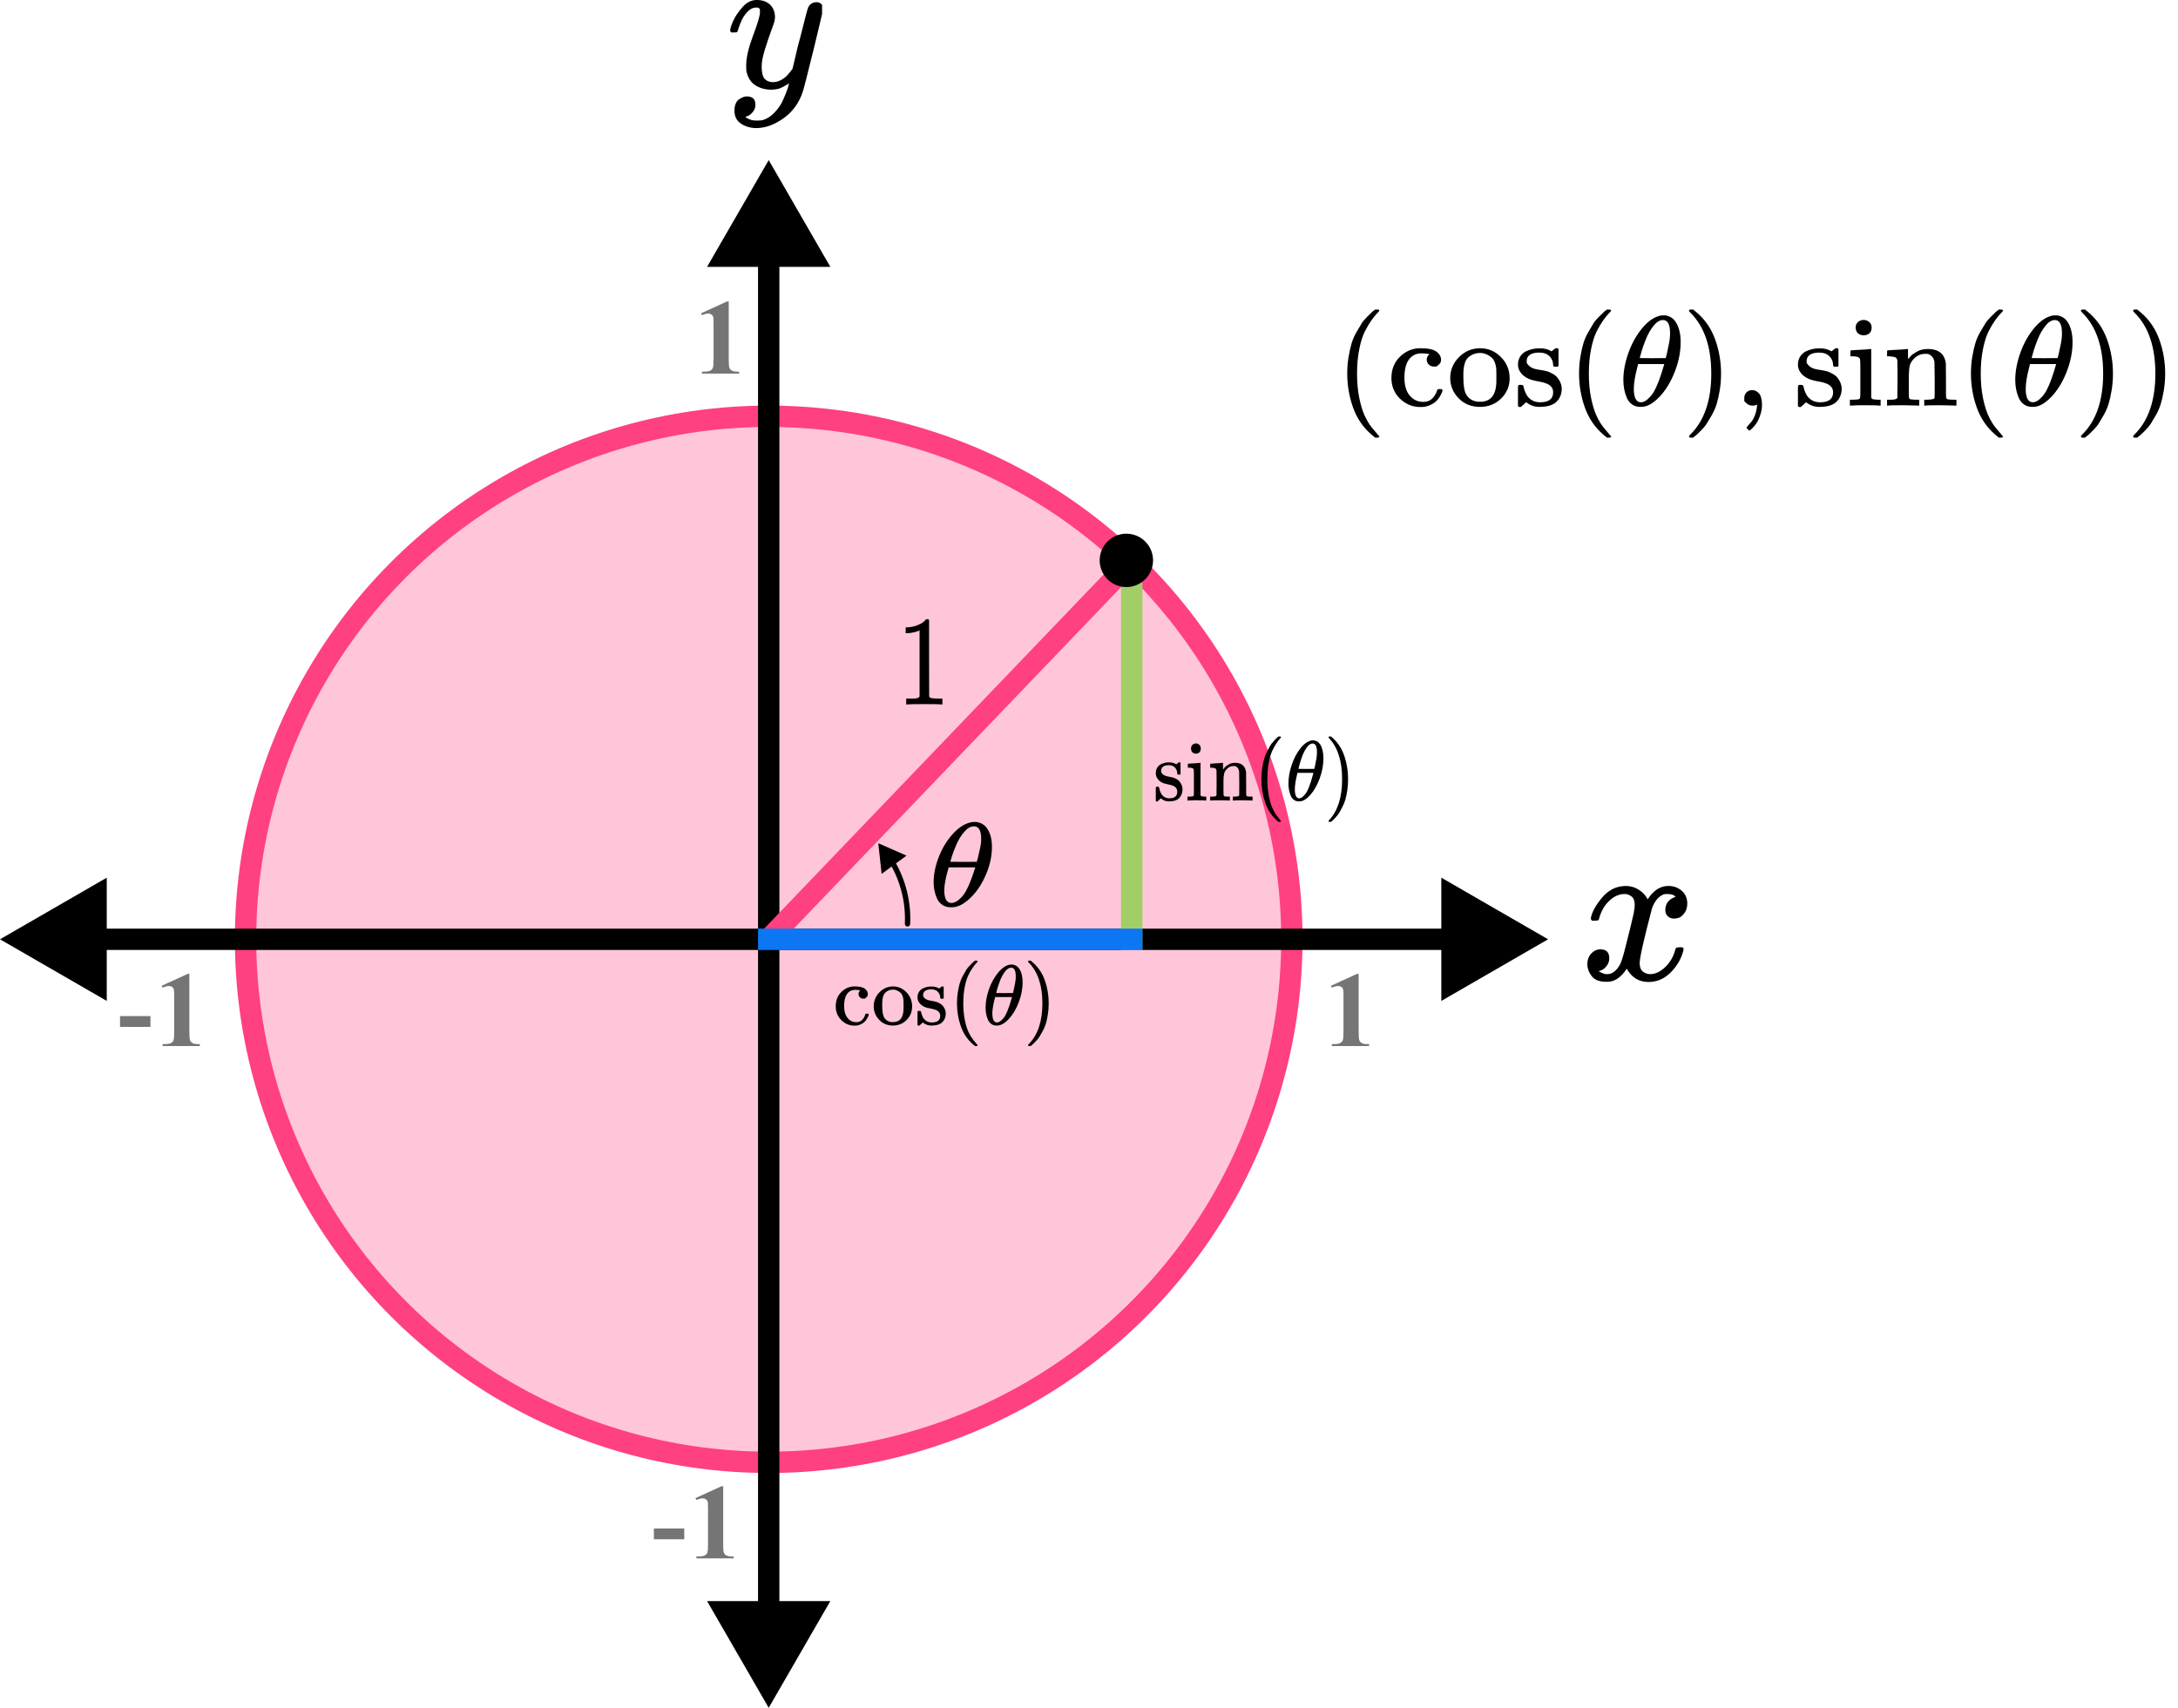 <?xml version="1.0" encoding="UTF-8"?> <svg xmlns="http://www.w3.org/2000/svg" width="204" height="160" viewBox="0 0 204 160" fill="none"><circle cx="72" cy="88" r="49" fill="#FF4081" fill-opacity="0.3" stroke="#FF4081" stroke-width="2"></circle><path d="M72 15L66.227 25L77.773 25L72 15ZM72 160L77.773 150L66.227 150L72 160ZM71 24L71 151L73 151L73 24L71 24Z" fill="black"></path><path d="M0 88L10 93.773V82.227L0 88ZM145 88L135 82.227V93.773L145 88ZM9 89L136 89V87L9 87V89Z" fill="black"></path><path d="M106 52.5L106 89" stroke="#A1CE67" stroke-width="2"></path><path d="M72 88L106.5 52" stroke="#FF4081" stroke-width="2"></path><path d="M71 88H107" stroke="#0D77F3" stroke-width="2"></path><path d="M84.752 86.544C84.746 86.682 84.853 86.799 84.991 86.805C85.129 86.811 85.245 86.704 85.252 86.566L84.752 86.544ZM82.263 79L82.578 81.869L84.906 80.161L82.263 79ZM85.252 86.566C85.345 84.493 84.836 82.455 83.81 80.688L83.378 80.939C84.356 82.624 84.841 84.567 84.752 86.544L85.252 86.566Z" fill="black"></path><path d="M68.257 28.242V33.657C68.257 34.064 68.275 34.325 68.311 34.438C68.346 34.549 68.421 34.64 68.535 34.712C68.649 34.783 68.831 34.819 69.082 34.819H69.233V35H65.747V34.819H65.923C66.206 34.819 66.408 34.787 66.528 34.722C66.649 34.657 66.73 34.567 66.772 34.453C66.815 34.339 66.836 34.074 66.836 33.657V30.225C66.836 29.919 66.821 29.728 66.792 29.653C66.763 29.575 66.707 29.51 66.626 29.458C66.548 29.403 66.457 29.375 66.353 29.375C66.186 29.375 65.985 29.427 65.747 29.531L65.659 29.355L68.096 28.242H68.257Z" fill="#757575"></path><path d="M64.091 144.208H61.244V143.197H64.091V144.208ZM67.737 139.242V144.657C67.737 145.064 67.755 145.325 67.791 145.438C67.826 145.549 67.901 145.64 68.015 145.712C68.129 145.784 68.311 145.819 68.562 145.819H68.713V146H65.227V145.819H65.403C65.686 145.819 65.888 145.787 66.008 145.722C66.129 145.657 66.21 145.567 66.252 145.453C66.295 145.339 66.316 145.074 66.316 144.657V141.225C66.316 140.919 66.301 140.728 66.272 140.653C66.243 140.575 66.187 140.51 66.106 140.458C66.028 140.403 65.937 140.375 65.833 140.375C65.667 140.375 65.465 140.427 65.227 140.531L65.139 140.355L67.576 139.242H67.737Z" fill="#757575"></path><path d="M127.257 91.242V96.657C127.257 97.064 127.275 97.325 127.311 97.439C127.346 97.549 127.421 97.64 127.535 97.712C127.649 97.784 127.831 97.819 128.082 97.819H128.233V98H124.747V97.819H124.923C125.206 97.819 125.408 97.787 125.528 97.722C125.649 97.657 125.73 97.567 125.772 97.453C125.815 97.339 125.836 97.074 125.836 96.657V93.225C125.836 92.919 125.821 92.728 125.792 92.653C125.763 92.575 125.707 92.51 125.626 92.458C125.548 92.403 125.457 92.375 125.353 92.375C125.187 92.375 124.985 92.427 124.747 92.531L124.659 92.356L127.096 91.242H127.257Z" fill="#757575"></path><path d="M14.091 96.208H11.244V95.197H14.091V96.208ZM17.737 91.242V96.657C17.737 97.064 17.755 97.325 17.791 97.439C17.826 97.549 17.901 97.64 18.015 97.712C18.129 97.784 18.311 97.819 18.562 97.819H18.713V98H15.227V97.819H15.403C15.686 97.819 15.888 97.787 16.008 97.722C16.129 97.657 16.21 97.567 16.253 97.453C16.295 97.339 16.316 97.074 16.316 96.657V93.225C16.316 92.919 16.301 92.728 16.272 92.653C16.243 92.575 16.187 92.51 16.106 92.458C16.028 92.403 15.937 92.375 15.833 92.375C15.667 92.375 15.465 92.427 15.227 92.531L15.139 92.356L17.576 91.242H17.737Z" fill="#757575"></path><circle cx="105.5" cy="52.5" r="2.5" fill="black"></circle><path d="M86.13 59.059L86 59.119C85.907 59.16 85.773 59.2 85.6 59.239C85.427 59.279 85.233 59.308 85.02 59.324H84.83V58.771H85.02C85.333 58.755 85.623 58.695 85.89 58.591C86.157 58.487 86.343 58.391 86.45 58.303C86.557 58.215 86.65 58.127 86.73 58.039C86.743 58.015 86.783 58.003 86.85 58.003C86.91 58.003 86.967 58.027 87.02 58.075V61.665L87.03 65.267C87.077 65.324 87.117 65.36 87.15 65.376C87.183 65.392 87.263 65.408 87.39 65.424C87.517 65.44 87.723 65.448 88.01 65.448H88.27V66H88.16C88.02 65.976 87.49 65.964 86.57 65.964C85.663 65.964 85.14 65.976 85 66H84.88V65.448H85.14C85.287 65.448 85.413 65.448 85.52 65.448C85.627 65.448 85.71 65.444 85.77 65.436C85.83 65.428 85.883 65.416 85.93 65.4C85.977 65.384 86.003 65.376 86.01 65.376C86.017 65.376 86.037 65.356 86.07 65.316C86.103 65.275 86.123 65.26 86.13 65.267V59.059Z" fill="black"></path><g clip-path="url(#clip0)"><path d="M68.387 2.875C68.387 2.702 68.478 2.405 68.662 1.985C68.846 1.564 69.14 1.125 69.544 0.668C69.948 0.21 70.4 -0.012 70.903 -9.53674e-07C71.404 -9.53674e-07 71.808 0.142 72.114 0.427C72.421 0.711 72.58 1.107 72.592 1.614C72.567 1.849 72.549 1.978 72.537 2.003C72.537 2.04 72.439 2.325 72.243 2.856C72.047 3.388 71.845 3.988 71.637 4.655C71.429 5.323 71.331 5.855 71.343 6.25C71.343 6.782 71.429 7.153 71.6 7.363C71.772 7.573 72.029 7.685 72.371 7.697C72.653 7.697 72.916 7.629 73.161 7.493C73.406 7.357 73.596 7.215 73.73 7.066C73.865 6.918 74.03 6.714 74.226 6.454C74.226 6.442 74.257 6.318 74.318 6.083C74.379 5.849 74.465 5.484 74.575 4.989C74.685 4.495 74.802 4.037 74.924 3.617C75.389 1.762 75.646 0.791 75.695 0.705C75.854 0.371 76.118 0.204 76.485 0.204C76.644 0.204 76.773 0.247 76.871 0.334C76.968 0.42 77.036 0.495 77.073 0.556C77.109 0.618 77.121 0.674 77.109 0.723C77.109 0.884 76.809 2.182 76.209 4.618C75.61 7.054 75.267 8.389 75.181 8.624C74.838 9.651 74.245 10.467 73.4 11.073C72.555 11.678 71.71 11.988 70.866 12C70.315 12 69.831 11.864 69.415 11.592C68.999 11.32 68.791 10.912 68.791 10.368C68.791 10.096 68.834 9.867 68.919 9.682C69.005 9.496 69.121 9.36 69.268 9.274C69.415 9.187 69.537 9.125 69.635 9.088C69.733 9.051 69.837 9.032 69.948 9.032C70.486 9.032 70.756 9.292 70.756 9.811C70.756 10.059 70.682 10.275 70.535 10.461C70.388 10.646 70.248 10.77 70.113 10.832C69.978 10.893 69.899 10.924 69.874 10.924L69.819 10.943C69.844 11.005 69.96 11.079 70.168 11.165C70.376 11.252 70.584 11.295 70.792 11.295H70.939C71.147 11.295 71.306 11.283 71.417 11.258C71.821 11.147 72.194 10.912 72.537 10.553C72.88 10.195 73.143 9.811 73.326 9.403C73.51 8.995 73.651 8.649 73.749 8.365C73.847 8.08 73.896 7.895 73.896 7.808L73.785 7.883C73.712 7.932 73.596 8 73.437 8.087C73.277 8.173 73.118 8.247 72.959 8.309C72.714 8.371 72.476 8.402 72.243 8.402C71.68 8.402 71.184 8.266 70.756 7.994C70.327 7.722 70.046 7.283 69.911 6.677C69.899 6.59 69.892 6.399 69.892 6.102C69.892 5.397 70.107 4.476 70.535 3.338C70.964 2.201 71.178 1.478 71.178 1.168C71.178 1.156 71.178 1.144 71.178 1.131C71.178 1.02 71.178 0.946 71.178 0.909C71.178 0.872 71.153 0.828 71.105 0.779C71.055 0.73 70.988 0.705 70.903 0.705H70.829C70.547 0.705 70.29 0.822 70.058 1.057C69.825 1.292 69.641 1.546 69.507 1.818C69.372 2.09 69.268 2.349 69.195 2.597C69.121 2.844 69.072 2.98 69.048 3.005C69.023 3.029 68.925 3.042 68.754 3.042H68.497C68.423 2.968 68.387 2.912 68.387 2.875Z" fill="black"></path></g><path d="M149 86.041C149.09 85.485 149.436 84.843 150.039 84.114C150.641 83.386 151.385 83.015 152.269 83.002C152.718 83.002 153.128 83.121 153.5 83.359C153.872 83.598 154.148 83.896 154.327 84.253C154.866 83.419 155.513 83.002 156.269 83.002C156.744 83.002 157.154 83.147 157.5 83.439C157.846 83.73 158.026 84.121 158.039 84.611C158.039 84.995 157.949 85.306 157.769 85.544C157.59 85.783 157.417 85.928 157.25 85.981C157.084 86.034 156.936 86.061 156.808 86.061C156.564 86.061 156.366 85.988 156.212 85.842C156.058 85.697 155.981 85.505 155.981 85.266C155.981 84.657 156.302 84.24 156.943 84.015C156.802 83.843 156.545 83.757 156.173 83.757C156.007 83.757 155.885 83.77 155.808 83.796C155.321 84.008 154.962 84.445 154.731 85.107C153.962 88.034 153.577 89.742 153.577 90.232C153.577 90.603 153.68 90.868 153.885 91.027C154.09 91.186 154.314 91.265 154.558 91.265C155.032 91.265 155.5 91.046 155.962 90.61C156.423 90.173 156.737 89.636 156.904 89.001C156.943 88.868 156.981 88.795 157.019 88.782C157.058 88.769 157.161 88.756 157.327 88.742H157.404C157.596 88.742 157.693 88.795 157.693 88.901C157.693 88.915 157.68 88.987 157.654 89.12C157.449 89.875 157.052 90.543 156.462 91.126C155.872 91.709 155.186 92 154.404 92C153.507 92 152.827 91.583 152.366 90.749C151.84 91.57 151.237 91.98 150.558 91.98H150.443C149.814 91.98 149.366 91.808 149.096 91.464C148.827 91.119 148.686 90.755 148.673 90.371C148.673 89.947 148.795 89.603 149.039 89.338C149.282 89.073 149.571 88.941 149.904 88.941C150.455 88.941 150.731 89.219 150.731 89.775C150.731 90.04 150.654 90.272 150.5 90.471C150.346 90.669 150.199 90.802 150.058 90.868C149.917 90.934 149.834 90.967 149.808 90.967L149.75 90.987C149.75 91 149.789 91.027 149.866 91.066C149.943 91.106 150.045 91.153 150.173 91.206C150.302 91.258 150.423 91.278 150.539 91.265C151 91.265 151.398 90.967 151.731 90.371C151.846 90.159 151.994 89.709 152.173 89.02C152.353 88.332 152.532 87.617 152.712 86.875C152.891 86.134 152.994 85.697 153.019 85.564C153.084 85.207 153.116 84.948 153.116 84.79C153.116 84.419 153.019 84.154 152.827 83.995C152.635 83.836 152.417 83.757 152.173 83.757C151.661 83.757 151.18 83.969 150.731 84.392C150.282 84.816 149.968 85.359 149.789 86.021C149.763 86.14 149.731 86.207 149.693 86.22C149.654 86.233 149.552 86.246 149.385 86.259H149.116C149.039 86.18 149 86.107 149 86.041Z" fill="black"></path><path d="M87.447 82.651C87.447 81.89 87.614 81.089 87.946 80.246C88.279 79.403 88.731 78.677 89.302 78.065C89.874 77.454 90.466 77.103 91.081 77.014C91.089 77.014 91.123 77.014 91.183 77.014C91.243 77.014 91.294 77.01 91.336 77.002C91.797 77.032 92.155 77.215 92.411 77.55C92.744 77.998 92.91 78.598 92.91 79.351C92.91 80.209 92.718 81.081 92.334 81.969C91.951 82.856 91.46 83.583 90.863 84.15C90.266 84.717 89.695 85 89.149 85H89.059C88.752 85 88.488 84.925 88.266 84.776C88.044 84.627 87.878 84.43 87.767 84.183C87.656 83.937 87.575 83.688 87.524 83.434C87.473 83.18 87.447 82.919 87.447 82.651ZM91.899 78.557C91.899 77.797 91.673 77.416 91.221 77.416C90.914 77.416 90.616 77.584 90.326 77.92C90.036 78.255 89.797 78.635 89.609 79.061C89.422 79.486 89.277 79.858 89.174 80.179C89.072 80.5 89.017 80.686 89.008 80.738C89.426 80.746 89.84 80.749 90.249 80.749L91.49 80.738C91.498 80.731 91.533 80.608 91.592 80.369C91.652 80.131 91.72 79.832 91.797 79.474C91.874 79.116 91.908 78.811 91.899 78.557ZM88.445 83.412C88.445 84.202 88.671 84.597 89.123 84.597C89.251 84.597 89.388 84.56 89.533 84.486C89.677 84.411 89.852 84.269 90.057 84.06C90.262 83.852 90.466 83.527 90.671 83.087C90.876 82.647 91.081 82.103 91.285 81.454L91.349 81.264H88.855C88.855 81.286 88.816 81.428 88.739 81.689C88.663 81.95 88.594 82.241 88.535 82.562C88.475 82.882 88.445 83.166 88.445 83.412Z" fill="black"></path><g clip-path="url(#clip1)"><path d="M81.007 93.559C81.007 93.559 80.95 93.559 80.836 93.559C80.722 93.559 80.625 93.519 80.544 93.439C80.462 93.359 80.419 93.258 80.414 93.135C80.414 93.013 80.454 92.911 80.535 92.831C80.563 92.805 80.576 92.789 80.576 92.783C80.576 92.778 80.549 92.773 80.495 92.767C80.354 92.746 80.221 92.735 80.097 92.735C79.832 92.735 79.615 92.821 79.447 92.991C79.192 93.242 79.065 93.661 79.065 94.247C79.065 94.685 79.149 95.029 79.317 95.279C79.539 95.605 79.837 95.767 80.211 95.767C80.433 95.767 80.611 95.698 80.747 95.559C80.882 95.421 80.98 95.255 81.039 95.063C81.05 95.021 81.064 94.994 81.08 94.983C81.096 94.973 81.139 94.967 81.21 94.967H81.323C81.356 94.999 81.372 95.023 81.372 95.039C81.372 95.061 81.361 95.103 81.34 95.167C81.318 95.231 81.275 95.319 81.21 95.431C81.145 95.543 81.066 95.645 80.974 95.735C80.882 95.826 80.752 95.909 80.584 95.983C80.416 96.058 80.23 96.093 80.024 96.087C79.558 96.087 79.152 95.917 78.805 95.575C78.459 95.234 78.283 94.805 78.277 94.287C78.277 93.733 78.453 93.282 78.805 92.935C79.157 92.589 79.566 92.415 80.032 92.415C80.498 92.415 80.823 92.487 81.007 92.631C81.191 92.775 81.283 92.946 81.283 93.143C81.283 93.266 81.237 93.365 81.145 93.439L81.007 93.559Z" fill="black"></path><path d="M81.835 94.288C81.835 93.781 82.011 93.344 82.363 92.976C82.715 92.608 83.141 92.421 83.639 92.416C84.126 92.416 84.546 92.597 84.898 92.96C85.25 93.323 85.428 93.763 85.434 94.28C85.434 94.787 85.261 95.213 84.914 95.56C84.567 95.907 84.142 96.08 83.639 96.08C83.113 96.08 82.683 95.901 82.347 95.544C82.011 95.187 81.841 94.768 81.835 94.288ZM83.639 95.76C84.299 95.76 84.63 95.325 84.63 94.456V94.2V94C84.63 93.883 84.627 93.781 84.622 93.696C84.616 93.611 84.597 93.509 84.565 93.392C84.532 93.275 84.489 93.179 84.435 93.104C84.381 93.029 84.297 92.955 84.183 92.88C84.069 92.805 83.936 92.752 83.785 92.72C83.758 92.715 83.715 92.712 83.655 92.712C83.493 92.712 83.338 92.744 83.192 92.808C82.959 92.925 82.808 93.088 82.737 93.296C82.667 93.504 82.632 93.749 82.632 94.032V94.192C82.632 94.704 82.683 95.064 82.786 95.272C82.959 95.597 83.243 95.76 83.639 95.76Z" fill="black"></path><path d="M88.065 93.472C88.065 93.259 87.992 93.075 87.846 92.92C87.7 92.765 87.489 92.688 87.212 92.688C87.017 92.688 86.85 92.723 86.709 92.792C86.546 92.893 86.465 93.032 86.465 93.208C86.46 93.235 86.46 93.269 86.465 93.312C86.47 93.355 86.514 93.419 86.595 93.504C86.676 93.589 86.793 93.656 86.944 93.704C87.042 93.731 87.161 93.755 87.302 93.776C87.442 93.797 87.562 93.821 87.659 93.848C87.757 93.875 87.843 93.909 87.919 93.952C88.011 93.995 88.1 94.048 88.187 94.112C88.274 94.176 88.36 94.285 88.447 94.44C88.534 94.595 88.58 94.76 88.585 94.936C88.585 95.267 88.482 95.539 88.276 95.752C88.071 95.965 87.738 96.075 87.277 96.08H87.212C86.931 96.08 86.671 95.984 86.433 95.792L86.368 95.848L86.294 95.92C86.262 95.952 86.229 95.981 86.197 96.008L86.108 96.088H86.043H86.01C85.994 96.088 85.969 96.072 85.937 96.04V95.408V94.944C85.937 94.832 85.942 94.765 85.953 94.744C85.964 94.723 85.991 94.709 86.034 94.704H86.108C86.173 94.704 86.216 94.715 86.238 94.736C86.259 94.757 86.273 94.789 86.278 94.832C86.284 94.875 86.302 94.947 86.335 95.048C86.368 95.149 86.419 95.261 86.489 95.384C86.679 95.656 86.942 95.792 87.277 95.792C87.802 95.792 88.065 95.584 88.065 95.168C88.065 95.013 88.016 94.888 87.919 94.792C87.811 94.664 87.586 94.568 87.245 94.504C86.904 94.44 86.679 94.379 86.571 94.32C86.376 94.229 86.221 94.107 86.108 93.952C85.994 93.797 85.937 93.632 85.937 93.456C85.937 93.248 85.983 93.072 86.075 92.928C86.167 92.784 86.284 92.677 86.424 92.608C86.565 92.539 86.701 92.491 86.831 92.464C86.96 92.437 87.08 92.424 87.188 92.424H87.277C87.494 92.424 87.683 92.464 87.846 92.544L87.968 92.608L88.041 92.552C88.095 92.504 88.154 92.459 88.219 92.416H88.284H88.317C88.333 92.416 88.358 92.432 88.39 92.464V93.52L88.341 93.568H88.114C88.081 93.536 88.065 93.504 88.065 93.472Z" fill="black"></path><path d="M89.633 94C89.633 93.632 89.66 93.283 89.714 92.952C89.768 92.621 89.831 92.336 89.901 92.096C89.971 91.856 90.071 91.621 90.201 91.392C90.331 91.163 90.434 90.984 90.51 90.856C90.586 90.728 90.7 90.589 90.851 90.44C91.003 90.291 91.092 90.2 91.119 90.168C91.146 90.136 91.214 90.08 91.322 90H91.428H91.46C91.536 90 91.574 90.024 91.574 90.072C91.574 90.088 91.528 90.144 91.436 90.24C91.344 90.336 91.233 90.477 91.103 90.664C90.973 90.851 90.84 91.08 90.705 91.352C90.57 91.624 90.456 91.992 90.364 92.456C90.272 92.92 90.226 93.435 90.226 94C90.226 94.565 90.272 95.077 90.364 95.536C90.456 95.995 90.567 96.365 90.697 96.648C90.827 96.931 90.96 97.16 91.095 97.336C91.23 97.512 91.344 97.653 91.436 97.76C91.528 97.867 91.574 97.923 91.574 97.928C91.574 97.976 91.534 98 91.452 98H91.428H91.322L91.095 97.808C90.586 97.355 90.215 96.789 89.982 96.112C89.749 95.435 89.633 94.731 89.633 94Z" fill="black"></path><path d="M92.314 94.4C92.314 93.856 92.419 93.283 92.63 92.68C92.841 92.077 93.129 91.557 93.491 91.12C93.854 90.683 94.231 90.432 94.62 90.368C94.626 90.368 94.647 90.368 94.685 90.368C94.723 90.368 94.756 90.365 94.783 90.36C95.075 90.381 95.303 90.512 95.465 90.752C95.676 91.072 95.782 91.501 95.782 92.04C95.782 92.653 95.66 93.277 95.416 93.912C95.173 94.547 94.861 95.067 94.482 95.472C94.103 95.877 93.74 96.08 93.394 96.08H93.337C93.142 96.08 92.974 96.027 92.833 95.92C92.692 95.813 92.587 95.672 92.516 95.496C92.446 95.32 92.395 95.141 92.362 94.96C92.33 94.779 92.314 94.592 92.314 94.4ZM95.14 91.472C95.14 90.928 94.997 90.656 94.71 90.656C94.515 90.656 94.325 90.776 94.141 91.016C93.957 91.256 93.805 91.528 93.686 91.832C93.567 92.136 93.475 92.403 93.41 92.632C93.345 92.861 93.31 92.995 93.305 93.032C93.57 93.037 93.832 93.04 94.092 93.04L94.88 93.032C94.886 93.027 94.907 92.939 94.945 92.768C94.983 92.597 95.026 92.384 95.075 92.128C95.124 91.872 95.146 91.653 95.14 91.472ZM92.947 94.944C92.947 95.509 93.091 95.792 93.378 95.792C93.459 95.792 93.545 95.765 93.638 95.712C93.73 95.659 93.841 95.557 93.971 95.408C94.1 95.259 94.231 95.027 94.36 94.712C94.49 94.397 94.62 94.008 94.75 93.544L94.791 93.408H93.207C93.207 93.424 93.183 93.525 93.134 93.712C93.085 93.899 93.042 94.107 93.004 94.336C92.966 94.565 92.947 94.768 92.947 94.944Z" fill="black"></path><path d="M96.326 90.008L96.359 90C96.386 90 96.413 90 96.44 90H96.537L96.765 90.192C97.274 90.645 97.645 91.211 97.878 91.888C98.111 92.565 98.227 93.269 98.227 94C98.227 94.363 98.2 94.712 98.146 95.048C98.092 95.384 98.029 95.669 97.959 95.904C97.888 96.139 97.788 96.373 97.658 96.608C97.528 96.843 97.425 97.021 97.35 97.144C97.274 97.267 97.163 97.403 97.017 97.552C96.871 97.701 96.784 97.789 96.757 97.816C96.73 97.843 96.667 97.893 96.57 97.968C96.554 97.984 96.543 97.995 96.537 98H96.44C96.397 98 96.367 98 96.351 98C96.334 98 96.321 97.992 96.31 97.976C96.299 97.96 96.291 97.936 96.286 97.904C96.291 97.899 96.321 97.864 96.375 97.8C97.214 96.941 97.634 95.675 97.634 94C97.634 92.325 97.214 91.059 96.375 90.2C96.321 90.136 96.291 90.101 96.286 90.096C96.286 90.053 96.299 90.024 96.326 90.008Z" fill="black"></path></g><g clip-path="url(#clip2)"><path d="M110.267 72.472C110.267 72.259 110.198 72.075 110.059 71.92C109.921 71.765 109.722 71.688 109.461 71.688C109.277 71.688 109.118 71.723 108.985 71.792C108.831 71.893 108.755 72.032 108.755 72.208C108.75 72.235 108.75 72.269 108.755 72.312C108.76 72.355 108.801 72.419 108.878 72.504C108.954 72.589 109.064 72.656 109.208 72.704C109.3 72.731 109.412 72.755 109.545 72.776C109.678 72.797 109.791 72.821 109.883 72.848C109.975 72.875 110.057 72.909 110.128 72.952C110.215 72.995 110.3 73.048 110.382 73.112C110.464 73.176 110.545 73.285 110.627 73.44C110.709 73.595 110.753 73.76 110.758 73.936C110.758 74.267 110.661 74.539 110.466 74.752C110.272 74.965 109.957 75.075 109.522 75.08H109.461C109.195 75.08 108.949 74.984 108.724 74.792L108.663 74.848L108.594 74.92C108.563 74.952 108.532 74.981 108.501 75.008L108.417 75.088H108.356H108.325C108.31 75.088 108.287 75.072 108.256 75.04V74.408V73.944C108.256 73.832 108.261 73.765 108.271 73.744C108.281 73.723 108.307 73.709 108.348 73.704H108.417C108.478 73.704 108.519 73.715 108.54 73.736C108.56 73.757 108.573 73.789 108.578 73.832C108.583 73.875 108.601 73.947 108.632 74.048C108.663 74.149 108.711 74.261 108.778 74.384C108.957 74.656 109.205 74.792 109.522 74.792C110.018 74.792 110.267 74.584 110.267 74.168C110.267 74.013 110.221 73.888 110.128 73.792C110.026 73.664 109.814 73.568 109.491 73.504C109.169 73.44 108.957 73.379 108.854 73.32C108.67 73.229 108.524 73.107 108.417 72.952C108.31 72.797 108.256 72.632 108.256 72.456C108.256 72.248 108.299 72.072 108.386 71.928C108.473 71.784 108.583 71.677 108.716 71.608C108.849 71.539 108.977 71.491 109.1 71.464C109.223 71.437 109.335 71.424 109.438 71.424H109.522C109.727 71.424 109.906 71.464 110.059 71.544L110.175 71.608L110.244 71.552C110.295 71.504 110.351 71.459 110.412 71.416H110.474H110.505C110.52 71.416 110.543 71.432 110.574 71.464V72.52L110.528 72.568H110.313C110.282 72.536 110.267 72.504 110.267 72.472Z" fill="black"></path><path d="M111.556 70.128C111.556 69.979 111.602 69.861 111.694 69.776C111.786 69.691 111.899 69.648 112.032 69.648C112.15 69.659 112.252 69.704 112.339 69.784C112.426 69.864 112.469 69.979 112.469 70.128C112.469 70.288 112.426 70.408 112.339 70.488C112.252 70.568 112.144 70.608 112.017 70.608C111.889 70.608 111.781 70.568 111.694 70.488C111.607 70.408 111.561 70.288 111.556 70.128ZM112.922 75C112.845 74.984 112.579 74.976 112.124 74.976C112.068 74.976 111.973 74.976 111.84 74.976C111.707 74.976 111.579 74.981 111.456 74.992L111.287 75H111.226V74.632H111.349C111.492 74.632 111.617 74.624 111.725 74.608C111.771 74.587 111.799 74.557 111.809 74.52C111.82 74.483 111.825 74.371 111.825 74.184V73.36V72.656C111.825 72.379 111.82 72.203 111.809 72.128C111.799 72.053 111.763 72.003 111.702 71.976C111.63 71.939 111.51 71.92 111.341 71.92H111.257V71.736C111.257 71.613 111.262 71.552 111.272 71.552L111.349 71.544C111.4 71.539 111.472 71.533 111.564 71.528C111.656 71.523 111.748 71.517 111.84 71.512C111.927 71.507 112.019 71.501 112.116 71.496C112.214 71.491 112.288 71.483 112.339 71.472C112.39 71.461 112.418 71.459 112.423 71.464H112.446V74.504C112.472 74.557 112.503 74.589 112.538 74.6C112.574 74.611 112.664 74.621 112.807 74.632H112.984V75H112.922Z" fill="black"></path><path d="M113.474 74.632H113.582C113.781 74.632 113.902 74.595 113.943 74.52V74.456C113.943 74.408 113.943 74.347 113.943 74.272C113.943 74.197 113.943 74.115 113.943 74.024C113.943 73.933 113.945 73.829 113.95 73.712C113.955 73.595 113.955 73.483 113.95 73.376C113.95 73.211 113.95 73.035 113.95 72.848C113.95 72.661 113.948 72.504 113.943 72.376V72.192C113.927 72.091 113.891 72.024 113.835 71.992C113.779 71.96 113.664 71.936 113.49 71.92H113.352V71.736C113.352 71.613 113.357 71.552 113.367 71.552L113.444 71.544C113.495 71.539 113.566 71.533 113.659 71.528C113.751 71.523 113.845 71.517 113.943 71.512C114.029 71.507 114.122 71.501 114.219 71.496C114.316 71.491 114.39 71.483 114.441 71.472C114.493 71.461 114.521 71.459 114.526 71.464H114.549V71.784C114.549 71.987 114.551 72.088 114.556 72.088C114.562 72.088 114.574 72.075 114.595 72.048C114.615 72.021 114.646 71.981 114.687 71.928C114.728 71.875 114.776 71.827 114.833 71.784C114.889 71.741 114.963 71.691 115.055 71.632C115.147 71.573 115.245 71.531 115.347 71.504C115.449 71.477 115.58 71.464 115.738 71.464C116.322 71.485 116.647 71.787 116.713 72.368C116.718 72.405 116.721 72.776 116.721 73.48V74.168C116.721 74.371 116.726 74.491 116.736 74.528C116.746 74.565 116.774 74.592 116.821 74.608C116.928 74.624 117.053 74.632 117.197 74.632H117.319V75H117.258L117.074 74.992C116.956 74.987 116.828 74.984 116.69 74.984C116.552 74.984 116.455 74.981 116.398 74.976C115.871 74.976 115.585 74.984 115.539 75H115.477V74.632H115.6C115.912 74.632 116.068 74.589 116.068 74.504C116.074 74.493 116.076 74.125 116.076 73.4C116.071 72.68 116.066 72.299 116.061 72.256C116.03 72.107 115.979 71.995 115.907 71.92C115.836 71.845 115.774 71.8 115.723 71.784C115.672 71.768 115.605 71.763 115.523 71.768C115.293 71.768 115.091 71.859 114.917 72.04C114.779 72.184 114.692 72.331 114.656 72.48C114.62 72.629 114.6 72.851 114.595 73.144V73.656V74.136C114.595 74.296 114.597 74.403 114.603 74.456C114.608 74.509 114.615 74.544 114.626 74.56C114.636 74.576 114.659 74.592 114.695 74.608C114.802 74.624 114.927 74.632 115.071 74.632H115.193V75H115.132L114.956 74.992C114.833 74.987 114.702 74.984 114.564 74.984C114.426 74.984 114.329 74.981 114.273 74.976C113.746 74.976 113.459 74.984 113.413 75H113.352V74.632H113.474Z" fill="black"></path><path d="M118.148 73C118.148 72.632 118.174 72.283 118.225 71.952C118.276 71.621 118.335 71.336 118.402 71.096C118.468 70.856 118.563 70.621 118.686 70.392C118.808 70.163 118.906 69.984 118.977 69.856C119.049 69.728 119.156 69.589 119.3 69.44C119.443 69.291 119.527 69.2 119.553 69.168C119.578 69.136 119.642 69.08 119.745 69H119.845H119.875C119.947 69 119.983 69.024 119.983 69.072C119.983 69.088 119.939 69.144 119.852 69.24C119.765 69.336 119.66 69.477 119.538 69.664C119.415 69.851 119.289 70.08 119.161 70.352C119.034 70.624 118.926 70.992 118.839 71.456C118.752 71.92 118.709 72.435 118.709 73C118.709 73.565 118.752 74.077 118.839 74.536C118.926 74.995 119.031 75.365 119.154 75.648C119.277 75.931 119.402 76.16 119.53 76.336C119.658 76.512 119.765 76.653 119.852 76.76C119.939 76.867 119.983 76.923 119.983 76.928C119.983 76.976 119.944 77 119.868 77H119.845H119.745L119.53 76.808C119.049 76.355 118.698 75.789 118.478 75.112C118.258 74.435 118.148 73.731 118.148 73Z" fill="black"></path><path d="M120.681 73.4C120.681 72.856 120.781 72.283 120.98 71.68C121.18 71.077 121.451 70.557 121.794 70.12C122.137 69.683 122.492 69.432 122.861 69.368C122.866 69.368 122.886 69.368 122.922 69.368C122.958 69.368 122.989 69.365 123.014 69.36C123.291 69.381 123.505 69.512 123.659 69.752C123.858 70.072 123.958 70.501 123.958 71.04C123.958 71.653 123.843 72.277 123.613 72.912C123.383 73.547 123.088 74.067 122.73 74.472C122.372 74.877 122.029 75.08 121.702 75.08H121.648C121.464 75.08 121.305 75.027 121.172 74.92C121.039 74.813 120.94 74.672 120.873 74.496C120.807 74.32 120.758 74.141 120.727 73.96C120.697 73.779 120.681 73.592 120.681 73.4ZM123.352 70.472C123.352 69.928 123.216 69.656 122.945 69.656C122.761 69.656 122.582 69.776 122.408 70.016C122.234 70.256 122.091 70.528 121.978 70.832C121.866 71.136 121.779 71.403 121.717 71.632C121.656 71.861 121.623 71.995 121.617 72.032C121.868 72.037 122.116 72.04 122.362 72.04L123.106 72.032C123.111 72.027 123.132 71.939 123.168 71.768C123.204 71.597 123.244 71.384 123.291 71.128C123.337 70.872 123.357 70.653 123.352 70.472ZM121.28 73.944C121.28 74.509 121.415 74.792 121.687 74.792C121.763 74.792 121.845 74.765 121.932 74.712C122.019 74.659 122.124 74.557 122.247 74.408C122.37 74.259 122.492 74.027 122.615 73.712C122.738 73.397 122.861 73.008 122.984 72.544L123.022 72.408H121.525C121.525 72.424 121.502 72.525 121.456 72.712C121.41 72.899 121.369 73.107 121.333 73.336C121.298 73.565 121.28 73.768 121.28 73.944Z" fill="black"></path><path d="M124.472 69.008L124.503 69C124.529 69 124.554 69 124.58 69H124.672L124.887 69.192C125.368 69.645 125.718 70.211 125.938 70.888C126.158 71.565 126.268 72.269 126.268 73C126.268 73.363 126.243 73.712 126.192 74.048C126.14 74.384 126.082 74.669 126.015 74.904C125.949 75.139 125.854 75.373 125.731 75.608C125.608 75.843 125.511 76.021 125.439 76.144C125.368 76.267 125.263 76.403 125.125 76.552C124.987 76.701 124.905 76.789 124.879 76.816C124.854 76.843 124.795 76.893 124.703 76.968C124.687 76.984 124.677 76.995 124.672 77H124.58C124.539 77 124.511 77 124.495 77C124.48 77 124.467 76.992 124.457 76.976C124.447 76.96 124.439 76.936 124.434 76.904C124.439 76.899 124.467 76.864 124.519 76.8C125.312 75.941 125.708 74.675 125.708 73C125.708 71.325 125.312 70.059 124.519 69.2C124.467 69.136 124.439 69.101 124.434 69.096C124.434 69.053 124.447 69.024 124.472 69.008Z" fill="black"></path></g><g clip-path="url(#clip3)"><path d="M126.188 35C126.188 34.448 126.23 33.924 126.314 33.428C126.398 32.932 126.494 32.504 126.603 32.144C126.712 31.784 126.867 31.432 127.069 31.088C127.27 30.744 127.429 30.476 127.546 30.284C127.664 30.092 127.84 29.884 128.074 29.66C128.309 29.436 128.447 29.3 128.489 29.252C128.531 29.204 128.636 29.12 128.803 29H128.967H129.017C129.135 29 129.193 29.036 129.193 29.108C129.193 29.132 129.122 29.216 128.979 29.36C128.837 29.504 128.665 29.716 128.464 29.996C128.263 30.276 128.058 30.62 127.848 31.028C127.638 31.436 127.462 31.988 127.32 32.684C127.177 33.38 127.106 34.152 127.106 35C127.106 35.848 127.177 36.616 127.32 37.304C127.462 37.992 127.634 38.548 127.835 38.972C128.037 39.396 128.242 39.74 128.451 40.004C128.661 40.268 128.837 40.48 128.979 40.64C129.122 40.8 129.193 40.884 129.193 40.892C129.193 40.964 129.13 41 129.005 41H128.967H128.803L128.451 40.712C127.664 40.032 127.089 39.184 126.729 38.168C126.369 37.152 126.188 36.096 126.188 35Z" fill="black"></path><path d="M134.549 34.34C134.549 34.34 134.461 34.34 134.285 34.34C134.109 34.34 133.958 34.28 133.832 34.16C133.707 34.04 133.64 33.888 133.631 33.704C133.631 33.52 133.694 33.368 133.82 33.248C133.862 33.208 133.883 33.184 133.883 33.176C133.883 33.168 133.841 33.16 133.757 33.152C133.539 33.12 133.334 33.104 133.141 33.104C132.73 33.104 132.395 33.232 132.135 33.488C131.741 33.864 131.544 34.492 131.544 35.372C131.544 36.028 131.674 36.544 131.934 36.92C132.278 37.408 132.739 37.652 133.317 37.652C133.66 37.652 133.937 37.548 134.147 37.34C134.356 37.132 134.507 36.884 134.599 36.596C134.616 36.532 134.637 36.492 134.662 36.476C134.687 36.46 134.754 36.452 134.863 36.452H135.039C135.089 36.5 135.115 36.536 135.115 36.56C135.115 36.592 135.098 36.656 135.064 36.752C135.031 36.848 134.964 36.98 134.863 37.148C134.763 37.316 134.641 37.468 134.499 37.604C134.356 37.74 134.155 37.864 133.895 37.976C133.635 38.088 133.346 38.14 133.028 38.132C132.307 38.132 131.678 37.876 131.142 37.364C130.605 36.852 130.333 36.208 130.325 35.432C130.325 34.6 130.597 33.924 131.142 33.404C131.687 32.884 132.319 32.624 133.04 32.624C133.761 32.624 134.264 32.732 134.549 32.948C134.834 33.164 134.976 33.42 134.976 33.716C134.976 33.9 134.905 34.048 134.763 34.16L134.549 34.34Z" fill="black"></path><path d="M135.832 35.433C135.832 34.673 136.104 34.017 136.649 33.465C137.194 32.913 137.851 32.633 138.623 32.625C139.377 32.625 140.026 32.897 140.571 33.441C141.116 33.985 141.393 34.645 141.401 35.421C141.401 36.181 141.133 36.821 140.596 37.341C140.06 37.861 139.402 38.121 138.623 38.121C137.81 38.121 137.143 37.853 136.624 37.317C136.104 36.781 135.84 36.153 135.832 35.433ZM138.623 37.641C139.645 37.641 140.156 36.989 140.156 35.685V35.301V35.001C140.156 34.825 140.152 34.673 140.144 34.545C140.135 34.417 140.106 34.265 140.056 34.089C140.005 33.913 139.938 33.769 139.855 33.657C139.771 33.545 139.641 33.433 139.465 33.321C139.289 33.209 139.083 33.129 138.849 33.081C138.807 33.073 138.74 33.069 138.648 33.069C138.396 33.069 138.157 33.117 137.931 33.213C137.571 33.389 137.336 33.633 137.227 33.945C137.118 34.257 137.064 34.625 137.064 35.049V35.289C137.064 36.057 137.143 36.597 137.302 36.909C137.571 37.397 138.011 37.641 138.623 37.641Z" fill="black"></path><path d="M145.474 34.207C145.474 33.887 145.361 33.611 145.135 33.379C144.908 33.147 144.581 33.031 144.154 33.031C143.852 33.031 143.592 33.083 143.375 33.187C143.123 33.339 142.997 33.547 142.997 33.811C142.989 33.851 142.989 33.903 142.997 33.967C143.006 34.031 143.073 34.127 143.199 34.255C143.324 34.383 143.504 34.483 143.739 34.555C143.89 34.595 144.074 34.631 144.292 34.663C144.51 34.695 144.695 34.731 144.845 34.771C144.996 34.811 145.13 34.863 145.248 34.927C145.39 34.991 145.529 35.071 145.663 35.167C145.797 35.263 145.931 35.427 146.065 35.659C146.199 35.891 146.27 36.139 146.279 36.403C146.279 36.899 146.119 37.307 145.801 37.627C145.482 37.947 144.967 38.111 144.255 38.119H144.154C143.718 38.119 143.316 37.975 142.947 37.687L142.846 37.771L142.733 37.879C142.683 37.927 142.633 37.971 142.582 38.011L142.444 38.131H142.344H142.293C142.268 38.131 142.23 38.107 142.18 38.059V37.111V36.415C142.18 36.247 142.189 36.147 142.205 36.115C142.222 36.083 142.264 36.063 142.331 36.055H142.444C142.545 36.055 142.612 36.071 142.645 36.103C142.679 36.135 142.7 36.183 142.708 36.247C142.717 36.311 142.746 36.419 142.796 36.571C142.846 36.723 142.926 36.891 143.035 37.075C143.328 37.483 143.735 37.687 144.255 37.687C145.068 37.687 145.474 37.375 145.474 36.751C145.474 36.519 145.399 36.331 145.248 36.187C145.08 35.995 144.732 35.851 144.204 35.755C143.676 35.659 143.328 35.567 143.161 35.479C142.859 35.343 142.62 35.159 142.444 34.927C142.268 34.695 142.18 34.447 142.18 34.183C142.18 33.871 142.251 33.607 142.394 33.391C142.536 33.175 142.717 33.015 142.934 32.911C143.152 32.807 143.362 32.735 143.563 32.695C143.764 32.655 143.949 32.635 144.116 32.635H144.255C144.59 32.635 144.883 32.695 145.135 32.815L145.323 32.911L145.436 32.827C145.52 32.755 145.612 32.687 145.713 32.623H145.813H145.864C145.889 32.623 145.927 32.647 145.977 32.695V34.279L145.901 34.351H145.549C145.499 34.303 145.474 34.255 145.474 34.207Z" fill="black"></path><path d="M147.9 35C147.9 34.448 147.942 33.924 148.026 33.428C148.109 32.932 148.206 32.504 148.315 32.144C148.424 31.784 148.579 31.432 148.78 31.088C148.981 30.744 149.14 30.476 149.258 30.284C149.375 30.092 149.551 29.884 149.786 29.66C150.02 29.436 150.159 29.3 150.201 29.252C150.242 29.204 150.347 29.12 150.515 29H150.678H150.729C150.846 29 150.905 29.036 150.905 29.108C150.905 29.132 150.833 29.216 150.691 29.36C150.548 29.504 150.377 29.716 150.175 29.996C149.974 30.276 149.769 30.62 149.559 31.028C149.35 31.436 149.174 31.988 149.031 32.684C148.889 33.38 148.818 34.152 148.818 35C148.818 35.848 148.889 36.616 149.031 37.304C149.174 37.992 149.346 38.548 149.547 38.972C149.748 39.396 149.953 39.74 150.163 40.004C150.372 40.268 150.548 40.48 150.691 40.64C150.833 40.8 150.905 40.884 150.905 40.892C150.905 40.964 150.842 41 150.716 41H150.678H150.515L150.163 40.712C149.375 40.032 148.801 39.184 148.44 38.168C148.08 37.152 147.9 36.096 147.9 35Z" fill="black"></path><path d="M152.049 35.599C152.049 34.783 152.212 33.923 152.539 33.019C152.866 32.115 153.31 31.335 153.872 30.679C154.433 30.023 155.016 29.647 155.619 29.551C155.628 29.551 155.661 29.551 155.72 29.551C155.779 29.551 155.829 29.547 155.871 29.539C156.323 29.571 156.675 29.767 156.927 30.127C157.254 30.607 157.417 31.251 157.417 32.059C157.417 32.979 157.228 33.915 156.851 34.867C156.474 35.819 155.992 36.599 155.406 37.207C154.819 37.815 154.257 38.119 153.721 38.119H153.633C153.331 38.119 153.071 38.039 152.853 37.879C152.636 37.719 152.472 37.507 152.363 37.243C152.254 36.979 152.175 36.711 152.124 36.439C152.074 36.167 152.049 35.887 152.049 35.599ZM156.424 31.207C156.424 30.391 156.202 29.983 155.758 29.983C155.456 29.983 155.162 30.163 154.878 30.523C154.593 30.883 154.358 31.291 154.173 31.747C153.989 32.203 153.847 32.603 153.746 32.947C153.645 33.291 153.591 33.491 153.583 33.547C153.993 33.555 154.4 33.559 154.802 33.559L156.022 33.547C156.03 33.539 156.063 33.407 156.122 33.151C156.181 32.895 156.248 32.575 156.323 32.191C156.399 31.807 156.432 31.479 156.424 31.207ZM153.029 36.415C153.029 37.263 153.252 37.687 153.696 37.687C153.821 37.687 153.956 37.647 154.098 37.567C154.241 37.487 154.412 37.335 154.614 37.111C154.815 36.887 155.016 36.539 155.217 36.067C155.418 35.595 155.619 35.011 155.82 34.315L155.883 34.111H153.432C153.432 34.135 153.394 34.287 153.319 34.567C153.243 34.847 153.176 35.159 153.117 35.503C153.059 35.847 153.029 36.151 153.029 36.415Z" fill="black"></path><path d="M158.26 29.012L158.31 29C158.352 29 158.394 29 158.436 29H158.587L158.939 29.288C159.726 29.968 160.3 30.816 160.661 31.832C161.021 32.848 161.201 33.904 161.201 35C161.201 35.544 161.16 36.068 161.076 36.572C160.992 37.076 160.896 37.504 160.787 37.856C160.678 38.208 160.523 38.56 160.321 38.912C160.12 39.264 159.961 39.532 159.844 39.716C159.726 39.9 159.555 40.104 159.328 40.328C159.102 40.552 158.968 40.684 158.926 40.724C158.884 40.764 158.788 40.84 158.637 40.952C158.612 40.976 158.595 40.992 158.587 41H158.436C158.369 41 158.322 41 158.297 41C158.272 41 158.251 40.988 158.234 40.964C158.218 40.94 158.205 40.904 158.197 40.856C158.205 40.848 158.251 40.796 158.335 40.7C159.634 39.412 160.284 37.512 160.284 35C160.284 32.488 159.634 30.588 158.335 29.3C158.251 29.204 158.205 29.152 158.197 29.144C158.197 29.08 158.218 29.036 158.26 29.012Z" fill="black"></path><path d="M163.376 37.581C163.376 37.581 163.376 37.481 163.376 37.281C163.376 37.081 163.444 36.909 163.578 36.765C163.712 36.621 163.892 36.549 164.118 36.549C164.353 36.549 164.562 36.649 164.747 36.849C164.931 37.049 165.028 37.401 165.036 37.905C165.036 38.185 164.998 38.457 164.923 38.721C164.847 38.985 164.759 39.213 164.659 39.405C164.558 39.597 164.449 39.761 164.332 39.897C164.215 40.033 164.114 40.141 164.03 40.221C163.946 40.301 163.892 40.337 163.867 40.329C163.833 40.329 163.779 40.293 163.703 40.221C163.628 40.149 163.59 40.097 163.59 40.065C163.59 40.033 163.636 39.969 163.728 39.873C163.821 39.777 163.925 39.657 164.043 39.513C164.16 39.369 164.269 39.169 164.37 38.913C164.47 38.657 164.537 38.365 164.571 38.037V37.893L164.558 37.905C164.541 37.913 164.521 37.921 164.495 37.929C164.47 37.937 164.445 37.949 164.42 37.965C164.395 37.981 164.357 37.989 164.307 37.989C164.257 37.989 164.206 37.993 164.156 38.001C163.93 38.001 163.745 37.933 163.603 37.797L163.376 37.581Z" fill="black"></path><path d="M171.695 34.209C171.695 33.889 171.582 33.613 171.356 33.381C171.129 33.149 170.803 33.033 170.375 33.033C170.073 33.033 169.814 33.085 169.596 33.189C169.344 33.341 169.219 33.549 169.219 33.813C169.21 33.853 169.21 33.905 169.219 33.969C169.227 34.033 169.294 34.129 169.42 34.257C169.545 34.385 169.726 34.485 169.96 34.557C170.111 34.597 170.296 34.633 170.513 34.665C170.731 34.697 170.916 34.733 171.067 34.773C171.217 34.813 171.352 34.865 171.469 34.929C171.611 34.993 171.75 35.073 171.884 35.169C172.018 35.265 172.152 35.429 172.286 35.661C172.42 35.893 172.491 36.141 172.5 36.405C172.5 36.901 172.341 37.309 172.022 37.629C171.704 37.949 171.188 38.113 170.476 38.121H170.375C169.939 38.121 169.537 37.977 169.168 37.689L169.068 37.773L168.955 37.881C168.904 37.929 168.854 37.973 168.804 38.013L168.665 38.133H168.565H168.515C168.489 38.133 168.452 38.109 168.401 38.061V37.113V36.417C168.401 36.249 168.41 36.149 168.427 36.117C168.443 36.085 168.485 36.065 168.552 36.057H168.665C168.766 36.057 168.833 36.073 168.867 36.105C168.9 36.137 168.921 36.185 168.929 36.249C168.938 36.313 168.967 36.421 169.017 36.573C169.068 36.725 169.147 36.893 169.256 37.077C169.55 37.485 169.956 37.689 170.476 37.689C171.289 37.689 171.695 37.377 171.695 36.753C171.695 36.521 171.62 36.333 171.469 36.189C171.301 35.997 170.953 35.853 170.425 35.757C169.897 35.661 169.55 35.569 169.382 35.481C169.08 35.345 168.841 35.161 168.665 34.929C168.489 34.697 168.401 34.449 168.401 34.185C168.401 33.873 168.473 33.609 168.615 33.393C168.758 33.177 168.938 33.017 169.156 32.913C169.374 32.809 169.583 32.737 169.784 32.697C169.985 32.657 170.17 32.637 170.337 32.637H170.476C170.811 32.637 171.104 32.697 171.356 32.817L171.544 32.913L171.658 32.829C171.741 32.757 171.834 32.689 171.934 32.625H172.035H172.085C172.11 32.625 172.148 32.649 172.198 32.697V34.281L172.123 34.353H171.771C171.72 34.305 171.695 34.257 171.695 34.209Z" fill="black"></path><path d="M173.807 30.692C173.807 30.468 173.883 30.292 174.033 30.164C174.184 30.036 174.369 29.972 174.587 29.972C174.779 29.988 174.947 30.056 175.09 30.176C175.232 30.296 175.303 30.468 175.303 30.692C175.303 30.932 175.232 31.112 175.09 31.232C174.947 31.352 174.771 31.412 174.562 31.412C174.352 31.412 174.176 31.352 174.033 31.232C173.891 31.112 173.816 30.932 173.807 30.692ZM176.045 38C175.919 37.976 175.483 37.964 174.738 37.964C174.645 37.964 174.49 37.964 174.272 37.964C174.054 37.964 173.845 37.972 173.644 37.988L173.367 38H173.267V37.448H173.468C173.702 37.448 173.908 37.436 174.084 37.412C174.159 37.38 174.205 37.336 174.222 37.28C174.239 37.224 174.247 37.056 174.247 36.776V35.54V34.484C174.247 34.068 174.239 33.804 174.222 33.692C174.205 33.58 174.147 33.504 174.046 33.464C173.929 33.408 173.732 33.38 173.455 33.38H173.317V33.104C173.317 32.92 173.325 32.828 173.342 32.828L173.468 32.816C173.552 32.808 173.669 32.8 173.82 32.792C173.971 32.784 174.121 32.776 174.272 32.768C174.415 32.76 174.566 32.752 174.725 32.744C174.884 32.736 175.006 32.724 175.09 32.708C175.173 32.692 175.219 32.688 175.228 32.696H175.266V37.256C175.307 37.336 175.358 37.384 175.416 37.4C175.475 37.416 175.622 37.432 175.856 37.448H176.146V38H176.045Z" fill="black"></path><path d="M176.95 37.448H177.126C177.453 37.448 177.65 37.392 177.717 37.28V37.184C177.717 37.112 177.717 37.02 177.717 36.908C177.717 36.796 177.717 36.672 177.717 36.536C177.717 36.4 177.721 36.244 177.73 36.068C177.738 35.892 177.738 35.724 177.73 35.564C177.73 35.316 177.73 35.052 177.73 34.772C177.73 34.492 177.725 34.256 177.717 34.064V33.788C177.692 33.636 177.633 33.536 177.541 33.488C177.449 33.44 177.26 33.404 176.975 33.38H176.749V33.104C176.749 32.92 176.757 32.828 176.774 32.828L176.9 32.816C176.984 32.808 177.101 32.8 177.252 32.792C177.403 32.784 177.558 32.776 177.717 32.768C177.86 32.76 178.01 32.752 178.17 32.744C178.329 32.736 178.45 32.724 178.534 32.708C178.618 32.692 178.664 32.688 178.673 32.696H178.71V33.176C178.71 33.48 178.714 33.632 178.723 33.632C178.731 33.632 178.752 33.612 178.786 33.572C178.819 33.532 178.869 33.472 178.937 33.392C179.004 33.312 179.083 33.24 179.175 33.176C179.268 33.112 179.389 33.036 179.54 32.948C179.691 32.86 179.85 32.796 180.018 32.756C180.185 32.716 180.399 32.696 180.659 32.696C181.614 32.728 182.147 33.18 182.256 34.052C182.264 34.108 182.268 34.664 182.268 35.72V36.752C182.268 37.056 182.276 37.236 182.293 37.292C182.31 37.348 182.356 37.388 182.432 37.412C182.608 37.436 182.813 37.448 183.048 37.448H183.249V38H183.148L182.846 37.988C182.654 37.98 182.444 37.976 182.218 37.976C181.992 37.976 181.832 37.972 181.74 37.964C180.877 37.964 180.407 37.976 180.332 38H180.231V37.448H180.433C180.944 37.448 181.199 37.384 181.199 37.256C181.208 37.24 181.212 36.688 181.212 35.6C181.204 34.52 181.195 33.948 181.187 33.884C181.137 33.66 181.053 33.492 180.935 33.38C180.818 33.268 180.718 33.2 180.634 33.176C180.55 33.152 180.441 33.144 180.307 33.152C179.93 33.152 179.599 33.288 179.314 33.56C179.087 33.776 178.945 33.996 178.886 34.22C178.828 34.444 178.794 34.776 178.786 35.216V35.984V36.704C178.786 36.944 178.79 37.104 178.798 37.184C178.807 37.264 178.819 37.316 178.836 37.34C178.853 37.364 178.89 37.388 178.949 37.412C179.125 37.436 179.33 37.448 179.565 37.448H179.766V38H179.666L179.377 37.988C179.175 37.98 178.962 37.976 178.735 37.976C178.509 37.976 178.35 37.972 178.258 37.964C177.394 37.964 176.925 37.976 176.85 38H176.749V37.448H176.95Z" fill="black"></path><path d="M184.606 35C184.606 34.448 184.648 33.924 184.732 33.428C184.816 32.932 184.912 32.504 185.021 32.144C185.13 31.784 185.285 31.432 185.486 31.088C185.688 30.744 185.847 30.476 185.964 30.284C186.082 30.092 186.258 29.884 186.492 29.66C186.727 29.436 186.865 29.3 186.907 29.252C186.949 29.204 187.054 29.12 187.221 29H187.385H187.435C187.552 29 187.611 29.036 187.611 29.108C187.611 29.132 187.54 29.216 187.397 29.36C187.255 29.504 187.083 29.716 186.882 29.996C186.681 30.276 186.475 30.62 186.266 31.028C186.056 31.436 185.88 31.988 185.738 32.684C185.595 33.38 185.524 34.152 185.524 35C185.524 35.848 185.595 36.616 185.738 37.304C185.88 37.992 186.052 38.548 186.253 38.972C186.455 39.396 186.66 39.74 186.869 40.004C187.079 40.268 187.255 40.48 187.397 40.64C187.54 40.8 187.611 40.884 187.611 40.892C187.611 40.964 187.548 41 187.423 41H187.385H187.221L186.869 40.712C186.082 40.032 185.507 39.184 185.147 38.168C184.787 37.152 184.606 36.096 184.606 35Z" fill="black"></path><path d="M188.755 35.599C188.755 34.783 188.919 33.923 189.246 33.019C189.573 32.115 190.017 31.335 190.578 30.679C191.14 30.023 191.722 29.647 192.326 29.551C192.334 29.551 192.368 29.551 192.426 29.551C192.485 29.551 192.535 29.547 192.577 29.539C193.03 29.571 193.382 29.767 193.633 30.127C193.96 30.607 194.124 31.251 194.124 32.059C194.124 32.979 193.935 33.915 193.558 34.867C193.181 35.819 192.699 36.599 192.112 37.207C191.525 37.815 190.964 38.119 190.427 38.119H190.339C190.038 38.119 189.778 38.039 189.56 37.879C189.342 37.719 189.179 37.507 189.07 37.243C188.961 36.979 188.881 36.711 188.831 36.439C188.781 36.167 188.755 35.887 188.755 35.599ZM193.13 31.207C193.13 30.391 192.908 29.983 192.464 29.983C192.162 29.983 191.869 30.163 191.584 30.523C191.299 30.883 191.064 31.291 190.88 31.747C190.696 32.203 190.553 32.603 190.453 32.947C190.352 33.291 190.298 33.491 190.289 33.547C190.7 33.555 191.106 33.559 191.509 33.559L192.728 33.547C192.736 33.539 192.77 33.407 192.829 33.151C192.887 32.895 192.954 32.575 193.03 32.191C193.105 31.807 193.139 31.479 193.13 31.207ZM189.736 36.415C189.736 37.263 189.958 37.687 190.402 37.687C190.528 37.687 190.662 37.647 190.805 37.567C190.947 37.487 191.119 37.335 191.32 37.111C191.521 36.887 191.722 36.539 191.924 36.067C192.125 35.595 192.326 35.011 192.527 34.315L192.59 34.111H190.138C190.138 34.135 190.101 34.287 190.025 34.567C189.95 34.847 189.883 35.159 189.824 35.503C189.765 35.847 189.736 36.151 189.736 36.415Z" fill="black"></path><path d="M194.966 29.012L195.016 29C195.058 29 195.1 29 195.142 29H195.293L195.645 29.288C196.432 29.968 197.007 30.816 197.367 31.832C197.727 32.848 197.908 33.904 197.908 35C197.908 35.544 197.866 36.068 197.782 36.572C197.698 37.076 197.602 37.504 197.493 37.856C197.384 38.208 197.229 38.56 197.027 38.912C196.826 39.264 196.667 39.532 196.55 39.716C196.432 39.9 196.261 40.104 196.034 40.328C195.808 40.552 195.674 40.684 195.632 40.724C195.59 40.764 195.494 40.84 195.343 40.952C195.318 40.976 195.301 40.992 195.293 41H195.142C195.075 41 195.029 41 195.003 41C194.978 41 194.957 40.988 194.941 40.964C194.924 40.94 194.911 40.904 194.903 40.856C194.911 40.848 194.957 40.796 195.041 40.7C196.34 39.412 196.99 37.512 196.99 35C196.99 32.488 196.34 30.588 195.041 29.3C194.957 29.204 194.911 29.152 194.903 29.144C194.903 29.08 194.924 29.036 194.966 29.012Z" fill="black"></path><path d="M199.856 29.012L199.907 29C199.949 29 199.99 29 200.032 29H200.183L200.535 29.288C201.323 29.968 201.897 30.816 202.258 31.832C202.618 32.848 202.798 33.904 202.798 35C202.798 35.544 202.756 36.068 202.672 36.572C202.589 37.076 202.492 37.504 202.383 37.856C202.274 38.208 202.119 38.56 201.918 38.912C201.717 39.264 201.558 39.532 201.44 39.716C201.323 39.9 201.151 40.104 200.925 40.328C200.699 40.552 200.565 40.684 200.523 40.724C200.481 40.764 200.384 40.84 200.233 40.952C200.208 40.976 200.192 40.992 200.183 41H200.032C199.965 41 199.919 41 199.894 41C199.869 41 199.848 40.988 199.831 40.964C199.814 40.94 199.802 40.904 199.793 40.856C199.802 40.848 199.848 40.796 199.932 40.7C201.231 39.412 201.88 37.512 201.88 35C201.88 32.488 201.231 30.588 199.932 29.3C199.848 29.204 199.802 29.152 199.793 29.144C199.793 29.08 199.814 29.036 199.856 29.012Z" fill="black"></path></g><defs><clipPath id="clip0"><rect width="9" height="12" fill="white" transform="translate(68)"></rect></clipPath><clipPath id="clip1"><rect width="21" height="8" fill="white" transform="translate(78 90)"></rect></clipPath><clipPath id="clip2"><rect width="19" height="8" fill="white" transform="translate(108 69)"></rect></clipPath><clipPath id="clip3"><rect width="79" height="12" fill="white" transform="translate(125 29)"></rect></clipPath></defs></svg> 